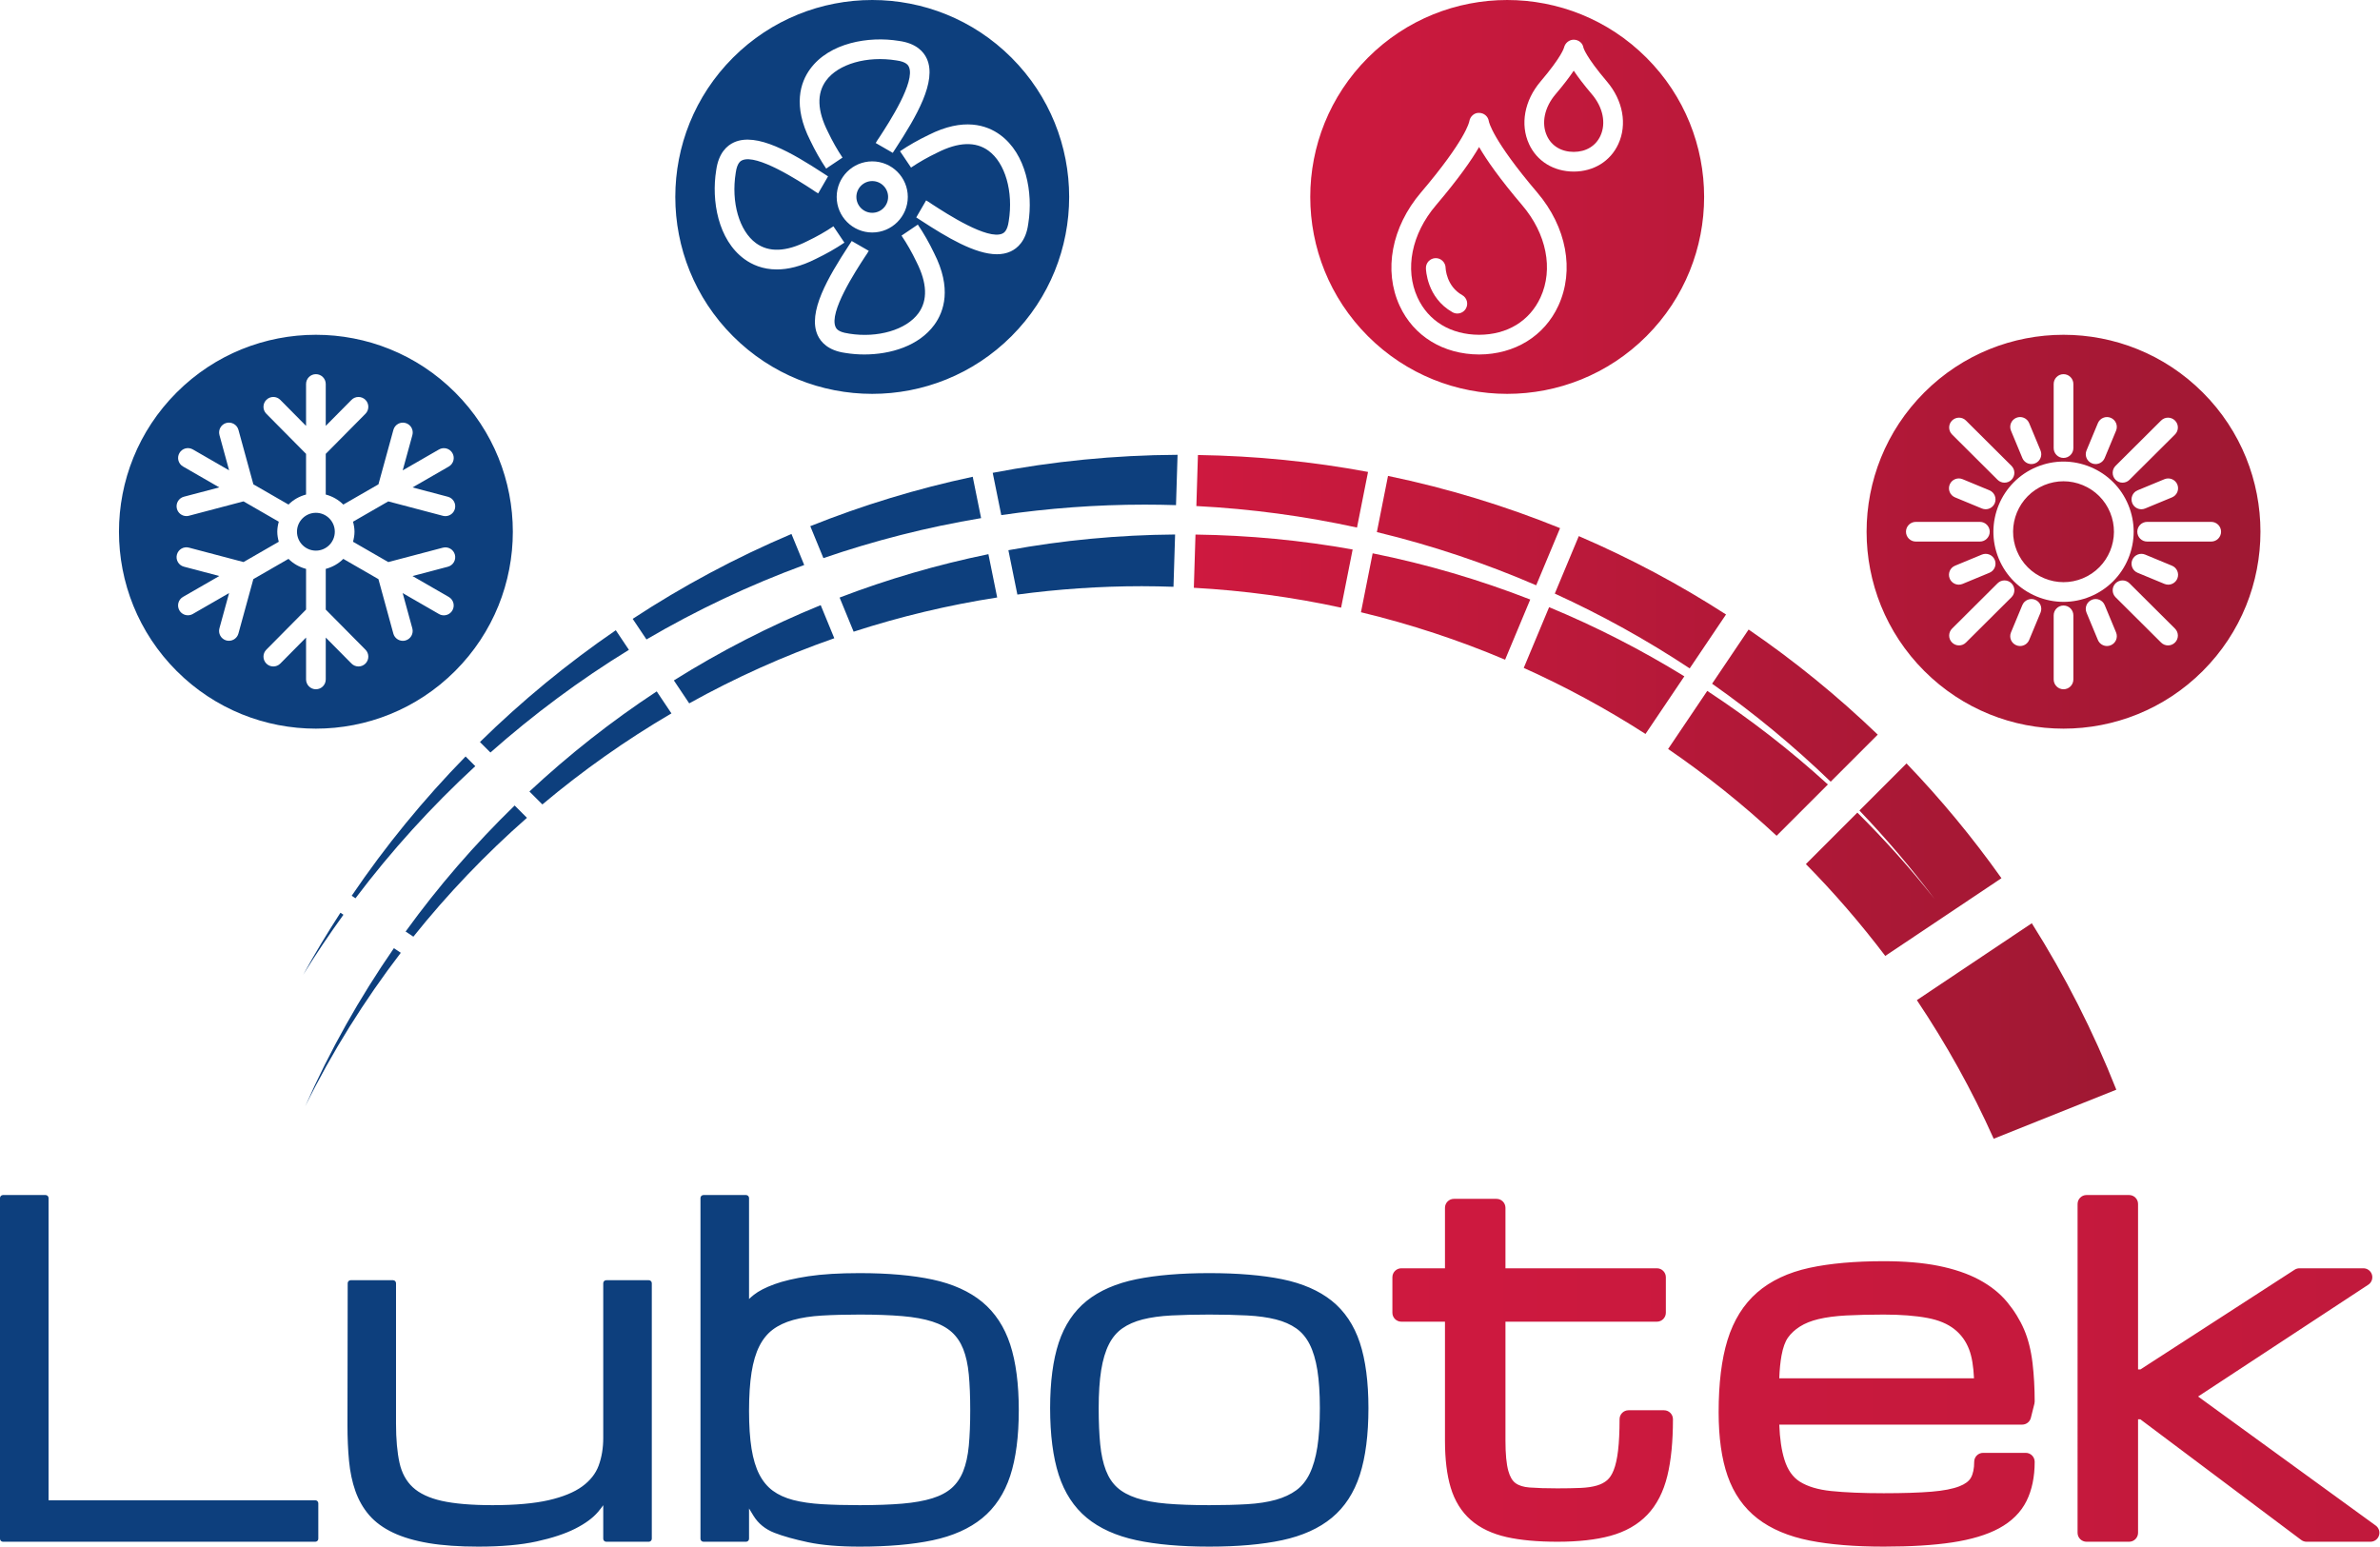 <svg xmlns="http://www.w3.org/2000/svg" width="634" height="412" viewBox="0 0 634 412" fill="none"><path d="M351.594 375.104C351.594 371.138 351.37 367.73 350.927 364.975C350.489 362.239 349.799 359.927 348.875 358.108C347.975 356.327 346.779 354.901 345.315 353.87C343.832 352.824 342.002 352.017 339.877 351.478C337.709 350.929 335.138 350.572 332.233 350.42C329.264 350.266 325.869 350.185 322.133 350.185C318.404 350.185 315.009 350.266 312.042 350.42C309.129 350.572 306.558 350.929 304.398 351.478C302.277 352.017 300.447 352.82 298.956 353.87C297.494 354.901 296.296 356.327 295.398 358.106C294.474 359.934 293.783 362.243 293.344 364.975C292.9 367.743 292.674 371.153 292.674 375.104C292.674 378.799 292.814 382.057 293.084 384.783C293.35 387.462 293.862 389.79 294.603 391.704C295.322 393.566 296.334 395.097 297.614 396.251C298.903 397.417 300.637 398.364 302.769 399.067C304.939 399.782 307.631 400.282 310.77 400.549C313.931 400.817 317.756 400.954 322.133 400.954C325.894 400.954 329.289 400.865 332.226 400.694C335.127 400.523 337.694 400.128 339.858 399.524C341.987 398.928 343.819 398.074 345.302 396.988C346.771 395.919 347.969 394.436 348.869 392.581C349.794 390.68 350.487 388.288 350.927 385.469C351.37 382.636 351.594 379.15 351.594 375.104ZM364.533 375.104C364.533 382.178 363.764 388.153 362.249 392.862C360.713 397.633 358.203 401.485 354.789 404.309C351.402 407.119 346.95 409.129 341.567 410.284C336.255 411.423 329.718 412 322.133 412C314.552 412 308.018 411.423 302.708 410.284C297.322 409.131 292.873 407.119 289.482 404.309C286.07 401.485 283.562 397.633 282.023 392.862C280.509 388.159 279.74 382.184 279.74 375.104C279.74 368.136 280.509 362.275 282.026 357.682C283.564 353.023 286.078 349.268 289.49 346.528C292.885 343.802 297.335 341.865 302.716 340.771C308.017 339.691 314.552 339.142 322.133 339.142C329.72 339.142 336.255 339.691 341.559 340.771C346.938 341.867 351.387 343.805 354.781 346.528C358.195 349.27 360.709 353.023 362.247 357.682C363.764 362.281 364.533 368.142 364.533 375.104ZM258.455 375.657C258.455 372.047 258.328 368.844 258.077 366.139C257.825 363.494 257.327 361.214 256.591 359.368C255.873 357.561 254.848 356.046 253.547 354.865C252.237 353.68 250.496 352.733 248.37 352.049C246.194 351.351 243.498 350.861 240.363 350.595C237.177 350.325 233.353 350.185 228.996 350.185C225.254 350.185 221.869 350.274 218.937 350.449C216.055 350.618 213.486 351.013 211.301 351.62C209.163 352.216 207.333 353.078 205.865 354.181C204.413 355.271 203.209 356.752 202.284 358.584C201.343 360.449 200.64 362.811 200.202 365.602C199.759 368.427 199.535 371.871 199.535 375.833C199.535 379.758 199.759 383.149 200.202 385.917C200.64 388.649 201.339 390.961 202.281 392.786C203.203 394.576 204.407 396.029 205.858 397.103C207.327 398.188 209.152 399.021 211.288 399.579C213.475 400.145 216.049 400.521 218.937 400.694C221.852 400.865 225.237 400.954 228.996 400.954C233.376 400.954 237.2 400.817 240.363 400.549C243.503 400.282 246.201 399.801 248.377 399.118C250.502 398.455 252.243 397.525 253.551 396.361C254.851 395.201 255.873 393.697 256.591 391.89C257.327 390.046 257.825 387.777 258.077 385.148C258.328 382.467 258.455 379.272 258.455 375.657ZM269.108 358.165C270.625 362.816 271.392 368.7 271.392 375.657C271.392 382.625 270.625 388.508 269.108 393.141C267.565 397.842 265.055 401.639 261.643 404.426C258.25 407.198 253.803 409.179 248.423 410.312C243.112 411.432 236.577 412 228.996 412C223.536 412 218.918 411.609 215.269 410.838C211.643 410.069 208.628 409.224 206.311 408.324C203.868 407.375 201.99 405.85 200.722 403.79C200.285 403.082 199.89 402.431 199.535 401.837V409.904C199.535 410.344 199.178 410.699 198.738 410.699H187.392C186.953 410.699 186.598 410.344 186.598 409.904V319.135C186.598 318.696 186.953 318.341 187.392 318.341H198.738C199.178 318.341 199.535 318.696 199.535 319.135V346.038C199.909 345.676 200.335 345.307 200.815 344.924C202.079 343.916 203.921 342.966 206.296 342.097C208.637 341.244 211.679 340.528 215.343 339.974C218.994 339.42 223.587 339.142 228.996 339.142C236.577 339.142 243.114 339.72 248.425 340.857C253.805 342.011 258.254 344.018 261.647 346.819C265.06 349.638 267.57 353.456 269.108 358.165ZM172.835 341.033H161.491C161.052 341.033 160.697 341.387 160.697 341.827V383.025C160.697 385.725 160.285 388.212 159.474 390.415C158.683 392.556 157.215 394.419 155.104 395.957C152.96 397.523 149.945 398.759 146.14 399.632C142.296 400.508 137.27 400.954 131.202 400.954C125.609 400.954 121.05 400.568 117.652 399.805C114.337 399.059 111.753 397.844 109.972 396.194C108.21 394.559 107.016 392.363 106.423 389.67C105.808 386.872 105.495 383.378 105.495 379.279V341.827C105.495 341.387 105.14 341.033 104.701 341.033H93.414C92.977 341.033 92.62 341.387 92.62 341.825L92.561 379.649C92.561 383.08 92.7 386.287 92.977 389.179C93.258 392.108 93.826 394.804 94.671 397.195C95.527 399.623 96.767 401.789 98.362 403.629C99.96 405.476 102.104 407.043 104.732 408.288C107.323 409.515 110.511 410.451 114.209 411.072C117.874 411.687 122.32 412 127.416 412C133.553 412 138.774 411.537 142.939 410.625C147.109 409.71 150.566 408.565 153.211 407.225C155.897 405.869 157.95 404.362 159.317 402.742C159.831 402.133 160.291 401.539 160.697 400.965V409.904C160.697 410.344 161.052 410.699 161.491 410.699H172.835C173.275 410.699 173.632 410.344 173.632 409.904V341.827C173.632 341.387 173.275 341.033 172.835 341.033ZM84.794 400.449V409.904C84.794 410.344 84.437 410.699 83.997 410.699H0.794C0.355 410.699 0 410.344 0 409.904V319.135C0 318.696 0.355 318.341 0.794 318.341H12.14C12.58 318.341 12.935 318.696 12.935 319.135V399.655H83.997C84.437 399.655 84.794 400.012 84.794 400.449Z" fill="#0D3F7D"></path><path d="M525.847 367.166C525.708 363.99 525.283 361.434 524.571 359.545C523.734 357.314 522.452 355.533 520.65 354.1C518.841 352.659 516.428 351.647 513.483 351.092C510.288 350.489 506.361 350.185 501.807 350.185C498.116 350.185 494.747 350.266 491.799 350.42C488.976 350.572 486.496 350.897 484.427 351.392C482.473 351.859 480.795 352.53 479.452 353.39C478.142 354.223 477.083 355.203 476.302 356.304C475.543 357.369 474.962 358.979 474.575 361.087C474.259 362.822 474.056 364.859 473.975 367.166H525.847ZM538.68 379.499H473.975C474.113 383.238 474.577 386.384 475.361 388.871C476.219 391.586 477.554 393.49 479.445 394.69C481.484 395.983 484.282 396.821 487.755 397.185C491.503 397.576 496.232 397.774 501.807 397.774C506.921 397.774 511.197 397.637 514.527 397.365C517.692 397.103 520.2 396.619 521.976 395.921C523.46 395.343 524.478 394.588 525.006 393.676C525.596 392.649 525.898 391.212 525.898 389.406C525.898 388.087 526.965 387.02 528.281 387.02H539.629C540.945 387.02 542.012 388.087 542.012 389.406C542.012 393.426 541.283 396.933 539.842 399.834C538.347 402.849 535.872 405.307 532.488 407.134C529.304 408.854 525.116 410.113 520.043 410.88C515.118 411.624 508.985 412 501.807 412C494.13 412 487.493 411.459 482.082 410.388C476.46 409.277 471.791 407.305 468.201 404.527C464.535 401.694 461.844 397.863 460.202 393.143C458.621 388.622 457.821 382.911 457.821 376.167C457.821 368.514 458.613 362.068 460.174 356.999C461.797 351.723 464.461 347.449 468.095 344.288C471.698 341.161 476.388 338.956 482.038 337.732C487.457 336.558 494.108 335.964 501.807 335.964C507.337 335.964 512.215 336.376 516.308 337.193C520.483 338.024 524.121 339.253 527.128 340.853C530.212 342.495 532.76 344.523 534.702 346.879C536.589 349.169 538.097 351.618 539.19 354.159C540.278 356.695 541.032 359.691 541.436 363.061C541.816 366.285 542.012 369.739 542.012 373.331C542.012 373.528 541.987 373.72 541.941 373.91L540.994 377.692C540.728 378.755 539.775 379.499 538.68 379.499ZM553.436 408.315C553.436 409.632 554.506 410.699 555.822 410.699H567.163C568.48 410.699 569.549 409.632 569.549 408.315V378.079H570.149L613.012 410.223C613.424 410.532 613.926 410.699 614.442 410.699H631.461C632.494 410.699 633.411 410.033 633.726 409.053C634.047 408.07 633.698 406.993 632.859 406.386L585.539 372.013L630.88 342.23C631.759 341.652 632.156 340.563 631.854 339.556C631.554 338.546 630.622 337.855 629.57 337.855H612.551C612.093 337.855 611.642 337.988 611.256 338.235L570.176 364.802H569.549V320.724C569.549 319.408 568.482 318.339 567.166 318.339H555.822C554.506 318.339 553.439 319.408 553.439 320.724L553.436 408.315ZM445.651 378.06C445.651 384.02 445.15 389.091 444.164 393.13C443.124 397.405 441.324 400.901 438.816 403.523C436.293 406.154 432.972 408.043 428.941 409.137C425.133 410.175 420.409 410.699 414.901 410.699C409.589 410.699 405.038 410.284 401.379 409.463C397.498 408.592 394.284 407.064 391.827 404.924C389.325 402.744 387.51 399.83 386.441 396.259C385.433 392.915 384.922 388.715 384.922 383.783V352.078H373.299C371.983 352.078 370.914 351.011 370.914 349.695V340.238C370.914 338.922 371.983 337.855 373.299 337.855H384.922V321.742C384.922 320.426 385.989 319.357 387.305 319.357H398.649C399.965 319.357 401.034 320.426 401.034 321.742V337.855H441.377C442.693 337.855 443.76 338.922 443.76 340.238V349.695C443.76 351.011 442.693 352.078 441.377 352.078H401.034V383.769C401.034 387.307 401.292 390.027 401.804 391.85C402.226 393.367 402.86 394.447 403.682 395.062C404.573 395.727 405.831 396.126 407.43 396.247C409.435 396.399 411.928 396.477 414.842 396.477C417.17 396.477 419.253 396.439 421.091 396.361C422.763 396.291 424.218 396.074 425.423 395.716C426.49 395.4 427.4 394.926 428.121 394.305C428.805 393.716 429.391 392.824 429.853 391.656C430.384 390.327 430.777 388.571 431.028 386.437C431.296 384.187 431.43 381.368 431.43 378.06C431.43 376.743 432.496 375.674 433.815 375.674H443.268C444.584 375.674 445.651 376.743 445.651 378.06Z" fill="url(#paint0_linear)"></path><path d="M167.534 173.108L164.04 167.885C151.113 176.752 139.003 186.719 127.851 197.663L130.647 200.458C142.102 190.321 154.428 181.145 167.534 173.108ZM126.609 204.094L124.027 201.511C112.85 212.935 102.685 225.352 93.685 238.624L94.691 239.292C104.255 226.613 114.953 214.84 126.609 204.094ZM90.685 243.144C87.196 248.521 83.877 254.018 80.773 259.651C84.148 254.185 87.735 248.867 91.487 243.676L90.685 243.144ZM108.048 248.149L110.114 249.52C119.256 238.094 129.385 227.502 140.372 217.855L137.093 214.576C126.476 224.895 116.746 236.123 108.048 248.149ZM81.31 294.701C88.47 280.207 97.029 266.533 106.765 253.807L104.927 252.588C95.8 265.785 87.856 279.862 81.31 294.701ZM271.014 158.384C281.861 156.936 292.922 156.155 304.166 156.155C306.989 156.155 309.799 156.22 312.601 156.313L313.032 142.383C297.876 142.495 283.036 143.921 268.62 146.567L271.014 158.384ZM223.661 159.184L227.395 168.274C239.746 164.264 252.52 161.202 265.635 159.159L263.298 147.623C249.66 150.427 236.41 154.297 223.661 159.184ZM214.23 150.505L210.837 142.244C196.007 148.532 181.857 156.108 168.54 164.855L172.21 170.338C185.517 162.548 199.565 155.893 214.23 150.505ZM261.352 138.022L259.121 127.004C244.198 130.182 229.738 134.608 215.848 140.165L219.345 148.677C232.884 144.021 246.917 140.429 261.352 138.022ZM141.031 210.843L144.481 214.293C155.208 205.282 166.702 197.156 178.861 190.038L174.94 184.177C162.88 192.106 151.549 201.041 141.031 210.843ZM179.51 181.255L183.598 187.365C195.88 180.532 208.798 174.718 222.246 170.019L218.622 161.2C204.954 166.778 191.876 173.495 179.51 181.255ZM313.687 121.154L313.272 134.559C310.507 134.473 307.73 134.426 304.946 134.426C291.96 134.426 279.207 135.398 266.727 137.215L264.445 125.956C280.403 122.897 296.856 121.24 313.687 121.154Z" fill="#0D3F7D"></path><path d="M273.89 59.751C273.29 64.215 271.008 66.165 269.202 66.989C268.093 67.498 266.872 67.727 265.562 67.727C259.726 67.727 252.181 63.19 245.348 58.741C244.858 58.394 244.465 58.141 244.076 57.919L246.709 53.378C247.231 53.685 247.763 54.025 248.3 54.407C252.278 56.991 263.098 64.012 267.017 62.223C267.347 62.071 268.348 61.612 268.714 58.916C269.988 51.025 267.761 43.393 263.326 40.152C259.889 37.638 255.293 37.813 249.671 40.666C247.102 41.899 244.835 43.19 242.688 44.638L239.756 40.287C242.116 38.694 244.6 37.281 247.351 35.96C256.667 31.232 262.87 33.319 266.421 35.918C273.379 41.002 275.209 51.356 273.941 59.417L273.89 59.751ZM248.891 86.533C244.786 92.151 237.248 94.422 230.256 94.426C228.537 94.426 226.848 94.287 225.253 94.029L225.103 94.004C220.571 93.364 218.642 91.099 217.82 89.305C215.044 83.245 220.624 73.818 226.071 65.457C226.413 64.974 226.665 64.587 226.886 64.202L231.431 66.82C231.131 67.342 230.789 67.872 230.406 68.411C227.82 72.383 220.785 83.18 222.591 87.12C222.741 87.45 223.2 88.451 225.9 88.815L226.225 88.882C233.785 90.091 241.414 87.877 244.655 83.44C247.169 79.998 246.996 75.4 244.142 69.776C242.908 67.203 241.613 64.925 240.153 62.766L244.499 59.829C246.105 62.204 247.527 64.699 248.847 67.458C253.58 76.782 251.486 82.983 248.891 86.533ZM198.277 69.001C191.279 63.883 189.468 53.444 190.783 45.364C191.418 40.706 193.702 38.756 195.509 37.929C201.575 35.162 211 40.735 219.354 46.182C219.83 46.518 220.206 46.761 220.58 46.979L217.949 51.517C217.44 51.223 216.924 50.887 216.4 50.516C212.817 48.185 201.638 40.911 197.691 42.7C197.362 42.852 196.358 43.311 195.991 46.011C194.712 53.892 196.937 61.523 201.372 64.762C204.814 67.281 209.409 67.101 215.031 64.249C217.592 63.023 219.857 61.739 222.012 60.287L224.94 64.638C222.57 66.233 220.087 67.644 217.351 68.954C213.305 71.008 209.849 71.777 206.939 71.777C203.147 71.777 200.288 70.471 198.277 69.001ZM241.826 52.459C241.826 57.682 237.577 61.933 232.354 61.933C227.132 61.933 222.883 57.682 222.883 52.459C222.883 47.236 227.132 42.987 232.354 42.987C237.577 42.987 241.826 47.236 241.826 52.459ZM215.811 18.386C220.924 11.388 231.378 9.58 239.449 10.894C244.11 11.523 246.058 13.807 246.884 15.612C249.656 21.667 244.078 31.099 238.634 39.463C238.291 39.947 238.042 40.332 237.82 40.716L233.276 38.096C233.576 37.575 233.916 37.046 234.298 36.51C236.884 32.533 243.916 21.733 242.113 17.794C241.963 17.465 241.505 16.463 238.807 16.096C230.932 14.824 223.288 17.046 220.047 21.481C217.533 24.921 217.706 29.518 220.561 35.141C221.763 37.655 223.02 39.873 224.433 41.984L220.077 44.904C218.52 42.582 217.14 40.146 215.855 37.46C211.123 28.139 213.216 21.938 215.811 18.386ZM269.447 15.364C248.959 -5.121 215.743 -5.121 195.255 15.364C174.769 35.853 174.769 69.068 195.255 89.556C215.743 110.042 248.959 110.042 269.447 89.556C289.933 69.068 289.933 35.853 269.447 15.364ZM232.354 48.234C234.685 48.234 236.58 50.129 236.58 52.459C236.58 54.792 234.685 56.687 232.354 56.687C230.024 56.687 228.129 54.792 228.129 52.459C228.129 50.129 230.024 48.234 232.354 48.234ZM89.188 141.641C89.188 144.422 86.929 146.681 84.151 146.681C81.372 146.681 79.112 144.422 79.112 141.641C79.112 138.863 81.372 136.605 84.151 136.605C86.929 136.605 89.188 138.863 89.188 141.641ZM94.434 141.641C94.434 142.571 94.271 143.456 94.039 144.312L103.432 149.729L117.973 145.897C119.378 145.529 120.808 146.366 121.178 147.764C121.548 149.165 120.711 150.6 119.31 150.97L109.889 153.452L119.547 159.019C120.802 159.742 121.233 161.346 120.51 162.601C120.024 163.444 119.141 163.915 118.235 163.915C117.791 163.915 117.339 163.803 116.927 163.564L107.267 157.995L109.84 167.39C110.223 168.789 109.401 170.232 108.004 170.617C107.772 170.678 107.54 170.708 107.309 170.708C106.158 170.708 105.101 169.943 104.782 168.779L100.808 154.272L91.448 148.876C90.181 150.154 88.566 151.069 86.777 151.544V162.383L97.358 173.068C98.378 174.097 98.37 175.759 97.341 176.778C96.83 177.283 96.162 177.536 95.494 177.536C94.82 177.536 94.144 177.278 93.631 176.761L86.777 169.839V180.986C86.777 182.438 85.602 183.611 84.153 183.611C82.706 183.611 81.531 182.438 81.531 180.986V169.833L74.672 176.759C74.161 177.278 73.485 177.536 72.809 177.536C72.141 177.536 71.476 177.283 70.965 176.778C69.933 175.759 69.927 174.097 70.945 173.07L81.531 162.379V151.546C79.737 151.071 78.121 150.156 76.851 148.874L67.489 154.268L63.511 168.768C63.191 169.934 62.135 170.697 60.981 170.697C60.753 170.697 60.519 170.667 60.286 170.606C58.89 170.222 58.068 168.779 58.45 167.38L61.028 157.986L51.366 163.551C50.954 163.79 50.504 163.902 50.06 163.902C49.152 163.902 48.269 163.431 47.783 162.588C47.062 161.333 47.493 159.729 48.748 159.007L58.414 153.442L48.987 150.953C47.588 150.585 46.752 149.15 47.121 147.75C47.491 146.349 48.922 145.508 50.327 145.882L64.875 149.721L74.263 144.314C74.03 143.456 73.865 142.571 73.865 141.641C73.865 140.714 74.03 139.829 74.263 138.973L64.869 133.558L50.329 137.39C50.105 137.45 49.879 137.477 49.659 137.477C48.495 137.477 47.434 136.697 47.123 135.523C46.754 134.122 47.59 132.687 48.991 132.318L58.412 129.835L48.755 124.268C47.499 123.545 47.069 121.942 47.793 120.687C48.516 119.431 50.117 118.998 51.374 119.723L61.034 125.292L58.461 115.895C58.076 114.496 58.9 113.053 60.297 112.668C61.696 112.301 63.136 113.11 63.519 114.504L67.495 129.017L76.851 134.409C78.121 133.129 79.735 132.216 81.529 131.739V120.902L70.945 110.215C69.927 109.189 69.933 107.526 70.965 106.505C71.993 105.489 73.656 105.493 74.672 106.526L81.529 113.45V102.297C81.529 100.847 82.703 99.674 84.151 99.674C85.6 99.674 86.775 100.847 86.775 102.297V113.448L93.631 106.524C94.647 105.493 96.31 105.489 97.341 106.505C98.37 107.526 98.378 109.189 97.358 110.218L86.775 120.904V131.739C88.566 132.216 90.183 133.131 91.45 134.413L100.812 129.02L104.795 114.513C105.177 113.114 106.62 112.292 108.017 112.679C109.416 113.061 110.235 114.504 109.853 115.901L107.275 125.299L116.935 119.734C118.192 119.011 119.794 119.442 120.519 120.697C121.241 121.952 120.808 123.556 119.553 124.278L109.891 129.843L119.314 132.33C120.715 132.7 121.55 134.135 121.18 135.535C120.869 136.714 119.809 137.49 118.647 137.49C118.425 137.49 118.201 137.462 117.975 137.403L103.43 133.564L94.039 138.975C94.271 139.831 94.434 140.714 94.434 141.641ZM47.056 104.549C26.57 125.035 26.57 158.25 47.056 178.738C67.544 199.224 100.76 199.224 121.248 178.738C141.733 158.25 141.733 125.035 121.248 104.549C100.76 84.061 67.544 84.061 47.056 104.549Z" fill="#0D3F7D"></path><path d="M454.79 184.046L444.364 199.516C454.571 206.51 464.231 214.238 473.263 222.639L486.924 208.977C476.912 199.844 466.164 191.509 454.79 184.046ZM487.67 208.229L500.206 195.696C489.544 185.453 478.051 176.074 465.809 167.697L456.081 182.13C467.29 190.004 477.841 198.745 487.67 208.229ZM507.873 203.372L495.331 215.914C502.441 223.359 509.126 231.213 515.331 239.453C508.948 231.377 502.071 223.712 494.776 216.469L481.063 230.184C488.632 237.86 495.684 246.04 502.209 254.646L533.159 233.94C525.485 223.127 517.032 212.911 507.873 203.372ZM541.245 245.939L510.624 266.423C518.437 278.077 525.314 290.412 531.095 303.346L563.757 290.274C557.617 274.728 550.058 259.898 541.245 245.939ZM412.665 161.741L405.906 177.921C417.189 182.996 428.025 188.88 438.34 195.514L448.687 180.163C437.246 173.112 425.209 166.943 412.665 161.741ZM450.111 178.05L459.789 163.689C447.387 155.686 434.271 148.705 420.571 142.812L414.176 158.124C426.709 163.85 438.725 170.509 450.111 178.05ZM365.657 147.395L362.543 163.093C375.786 166.284 388.621 170.516 400.941 175.732L407.637 159.704C394.163 154.45 380.132 150.313 365.657 147.395ZM318.023 156.579C331.408 157.315 344.514 159.098 357.252 161.872L360.326 146.374C346.715 143.934 332.729 142.59 318.461 142.398L318.023 156.579ZM415.579 140.691C400.909 134.733 385.581 130.068 369.749 126.774L366.779 141.739C381.446 145.272 395.627 150.038 409.221 155.912L415.579 140.691ZM364.425 125.715L361.486 140.535C347.601 137.494 333.305 135.557 318.695 134.803L319.114 121.209C334.571 121.441 349.711 122.969 364.425 125.715Z" fill="url(#paint1_linear)"></path><path d="M591.663 141.641C591.663 140.192 590.49 139.019 589.039 139.019H571.971C570.522 139.019 569.349 140.192 569.349 141.641C569.349 143.091 570.522 144.266 571.971 144.266H589.039C590.49 144.266 591.663 143.091 591.663 141.641ZM578.593 150.697L571.437 147.733C570.106 147.183 568.564 147.813 568.01 149.153C567.456 150.492 568.092 152.026 569.428 152.58L576.586 155.544C576.913 155.679 577.254 155.745 577.589 155.745C578.616 155.745 579.595 155.134 580.013 154.124C580.566 152.784 579.93 151.251 578.593 150.697ZM579.385 167.447L567.262 155.379C566.239 154.359 564.574 154.365 563.552 155.39C562.531 156.414 562.536 158.077 563.562 159.1L575.686 171.166C576.197 171.675 576.867 171.931 577.537 171.931C578.211 171.931 578.882 171.671 579.396 171.155C580.418 170.131 580.412 168.47 579.385 167.447ZM563.691 168.462L560.664 161.187C560.11 159.848 558.563 159.214 557.237 159.774C555.897 160.329 555.263 161.863 555.821 163.201L558.849 170.475C559.267 171.485 560.243 172.091 561.27 172.091C561.608 172.091 561.948 172.028 562.278 171.889C563.617 171.333 564.249 169.799 563.691 168.462ZM552.318 163.925C552.318 162.476 551.145 161.301 549.694 161.301C548.245 161.301 547.072 162.476 547.072 163.925V180.986C547.072 182.438 548.245 183.611 549.694 183.611C551.145 183.611 552.318 182.438 552.318 180.986V163.925ZM542.153 159.774C540.833 159.216 539.282 159.848 538.726 161.187L535.699 168.462C535.141 169.799 535.772 171.333 537.112 171.889C537.439 172.028 537.782 172.091 538.12 172.091C539.147 172.091 540.123 171.485 540.539 170.475L543.567 163.201C544.127 161.863 543.493 160.329 542.153 159.774ZM523.702 171.166L535.827 159.1C536.854 158.077 536.858 156.414 535.836 155.39C534.815 154.363 533.151 154.354 532.128 155.379L520.005 167.447C518.978 168.47 518.971 170.131 519.994 171.155C520.505 171.671 521.179 171.931 521.853 171.931C522.523 171.931 523.193 171.675 523.702 171.166ZM519.377 154.124C519.793 155.134 520.774 155.745 521.8 155.745C522.134 155.745 522.477 155.679 522.804 155.544L529.96 152.58C531.298 152.026 531.934 150.492 531.38 149.153C530.826 147.815 529.286 147.185 527.953 147.733L520.795 150.697C519.457 151.251 518.823 152.784 519.377 154.124ZM527.414 144.266C528.864 144.266 530.038 143.091 530.038 141.641C530.038 140.192 528.864 139.019 527.414 139.019H510.349C508.9 139.019 507.727 140.192 507.727 141.641C507.727 143.091 508.9 144.266 510.349 144.266H527.414ZM520.795 132.493L527.953 135.457C528.28 135.592 528.621 135.656 528.957 135.656C529.983 135.656 530.962 135.047 531.38 134.037C531.934 132.698 531.298 131.162 529.96 130.61L522.804 127.646C521.475 127.095 519.931 127.726 519.377 129.066C518.823 130.406 519.457 131.939 520.795 132.493ZM520.005 115.743L532.128 127.813C532.637 128.322 533.309 128.576 533.977 128.576C534.651 128.576 535.325 128.318 535.836 127.803C536.858 126.778 536.854 125.115 535.827 124.092L523.702 112.024C522.682 111.001 521.017 111.01 519.994 112.032C518.971 113.057 518.978 114.72 520.005 115.743ZM535.699 114.728L538.726 122.005C539.145 123.015 540.119 123.621 541.148 123.621C541.483 123.621 541.826 123.558 542.153 123.418C543.491 122.863 544.127 121.329 543.567 119.991L540.539 112.715C539.988 111.375 538.447 110.739 537.112 111.301C535.775 111.857 535.141 113.391 535.699 114.728ZM547.072 119.364C547.072 120.813 548.245 121.988 549.694 121.988C551.145 121.988 552.318 120.813 552.318 119.364V102.297C552.318 100.847 551.145 99.674 549.694 99.674C548.245 99.674 547.072 100.847 547.072 102.297V119.364ZM557.237 123.418C557.564 123.558 557.904 123.621 558.242 123.621C559.269 123.621 560.245 123.015 560.664 122.005L563.691 114.728C564.249 113.391 563.613 111.857 562.278 111.301C560.953 110.744 559.404 111.375 558.849 112.715L555.821 119.991C555.263 121.329 555.899 122.863 557.237 123.418ZM575.686 112.024L563.562 124.092C562.536 125.115 562.531 126.778 563.552 127.803C564.065 128.318 564.739 128.576 565.411 128.576C566.081 128.576 566.753 128.322 567.262 127.813L579.385 115.743C580.412 114.72 580.418 113.057 579.396 112.032C578.373 111.006 576.708 110.999 575.686 112.024ZM566.951 134.496C565.046 129.892 561.452 126.304 556.839 124.392C552.223 122.48 547.146 122.476 542.546 124.386C533.03 128.326 528.496 139.275 532.434 148.791C534.34 153.395 537.934 156.983 542.548 158.895C544.858 159.852 547.283 160.331 549.709 160.331C552.128 160.331 554.543 159.854 556.844 158.901C561.448 156.993 565.033 153.401 566.947 148.789C568.857 144.175 568.859 139.1 566.951 134.496ZM570.433 135.656C570.769 135.656 571.109 135.592 571.437 135.457L578.593 132.493C579.93 131.939 580.566 130.406 580.013 129.066C579.459 127.729 577.917 127.097 576.586 127.646L569.428 130.61C568.092 131.162 567.456 132.698 568.01 134.037C568.426 135.047 569.406 135.656 570.433 135.656ZM586.791 178.738C566.303 199.224 533.087 199.224 512.599 178.738C492.113 158.25 492.113 125.035 512.599 104.549C533.087 84.061 566.303 84.061 586.791 104.549C607.277 125.035 607.277 158.25 586.791 178.738ZM389.506 78.608C385.297 76.237 385.099 71.561 385.09 71.333C385.061 69.894 383.835 68.726 382.428 68.766C380.981 68.787 379.823 69.979 379.844 71.428C379.851 71.747 380.039 79.294 386.931 83.178C387.336 83.408 387.78 83.516 388.215 83.516C389.132 83.516 390.022 83.036 390.503 82.18C391.215 80.919 390.767 79.32 389.506 78.608ZM405.511 54.691C411.98 62.286 413.839 71.69 410.37 79.229C407.467 85.531 401.503 89.161 394.017 89.182C386.485 89.161 380.503 85.542 377.611 79.256C374.142 71.726 376.02 62.311 382.509 54.691C388.551 47.587 392.023 42.599 394.011 39.163C395.997 42.599 399.468 47.587 405.511 54.691ZM428.059 21.711C422.43 15.098 421.824 12.757 421.813 12.73C421.627 11.488 420.573 10.63 419.318 10.575C418.05 10.52 416.928 11.443 416.637 12.666C416.614 12.761 416.005 15.102 410.381 21.711C406.086 26.759 404.909 33.146 407.317 38.377C409.422 42.952 413.869 45.692 419.229 45.707C424.554 45.692 428.991 42.947 431.101 38.365C433.512 33.129 432.344 26.748 428.059 21.711ZM409.506 51.289C397.533 37.217 396.635 32.48 396.603 32.29C396.415 31.01 395.321 30.085 394.028 30.072C392.741 29.994 391.623 31.016 391.412 32.29C391.38 32.485 390.482 37.224 378.513 51.289C370.687 60.486 368.515 72.041 372.844 81.449C376.571 89.548 384.482 94.401 394.017 94.428C403.506 94.401 411.399 89.537 415.135 81.42C419.468 72.005 417.313 60.461 409.506 51.289ZM438.591 15.367C459.077 35.852 459.077 69.068 438.591 89.556C418.103 110.042 384.888 110.042 364.4 89.556C343.914 69.068 343.914 35.852 364.4 15.367C384.888 -5.121 418.103 -5.121 438.591 15.367ZM419.221 18.83C418.116 20.478 416.565 22.542 414.376 25.113C411.418 28.587 410.539 32.831 412.084 36.184C413.328 38.895 415.933 40.452 419.229 40.461C422.489 40.452 425.084 38.889 426.337 36.172C427.881 32.812 427.011 28.576 424.061 25.113C421.875 22.542 420.322 20.478 419.221 18.83ZM562.105 136.503C564.94 143.347 561.68 151.219 554.836 154.054C551.53 155.426 547.879 155.426 544.555 154.048C541.236 152.673 538.652 150.093 537.281 146.784C534.448 139.941 537.71 132.068 544.553 129.231C546.206 128.548 547.942 128.204 549.679 128.204C551.424 128.204 553.167 128.55 554.83 129.239C558.149 130.615 560.735 133.194 562.105 136.503Z" fill="url(#paint2_linear)"></path><defs><linearGradient id="paint0_linear" x1="370.914" y1="365.169" x2="1295.93" y2="365.169" gradientUnits="userSpaceOnUse"><stop stop-color="#CE193F"></stop><stop offset="1" stop-color="#9F1833"></stop></linearGradient><linearGradient id="paint1_linear" x1="318.023" y1="212.278" x2="563.759" y2="212.278" gradientUnits="userSpaceOnUse"><stop stop-color="#CE193F"></stop><stop offset="1" stop-color="#9F1833"></stop></linearGradient><linearGradient id="paint2_linear" x1="349.035" y1="97.052" x2="602.155" y2="97.052" gradientUnits="userSpaceOnUse"><stop stop-color="#CE193F"></stop><stop offset="1" stop-color="#9F1833"></stop></linearGradient></defs></svg>
